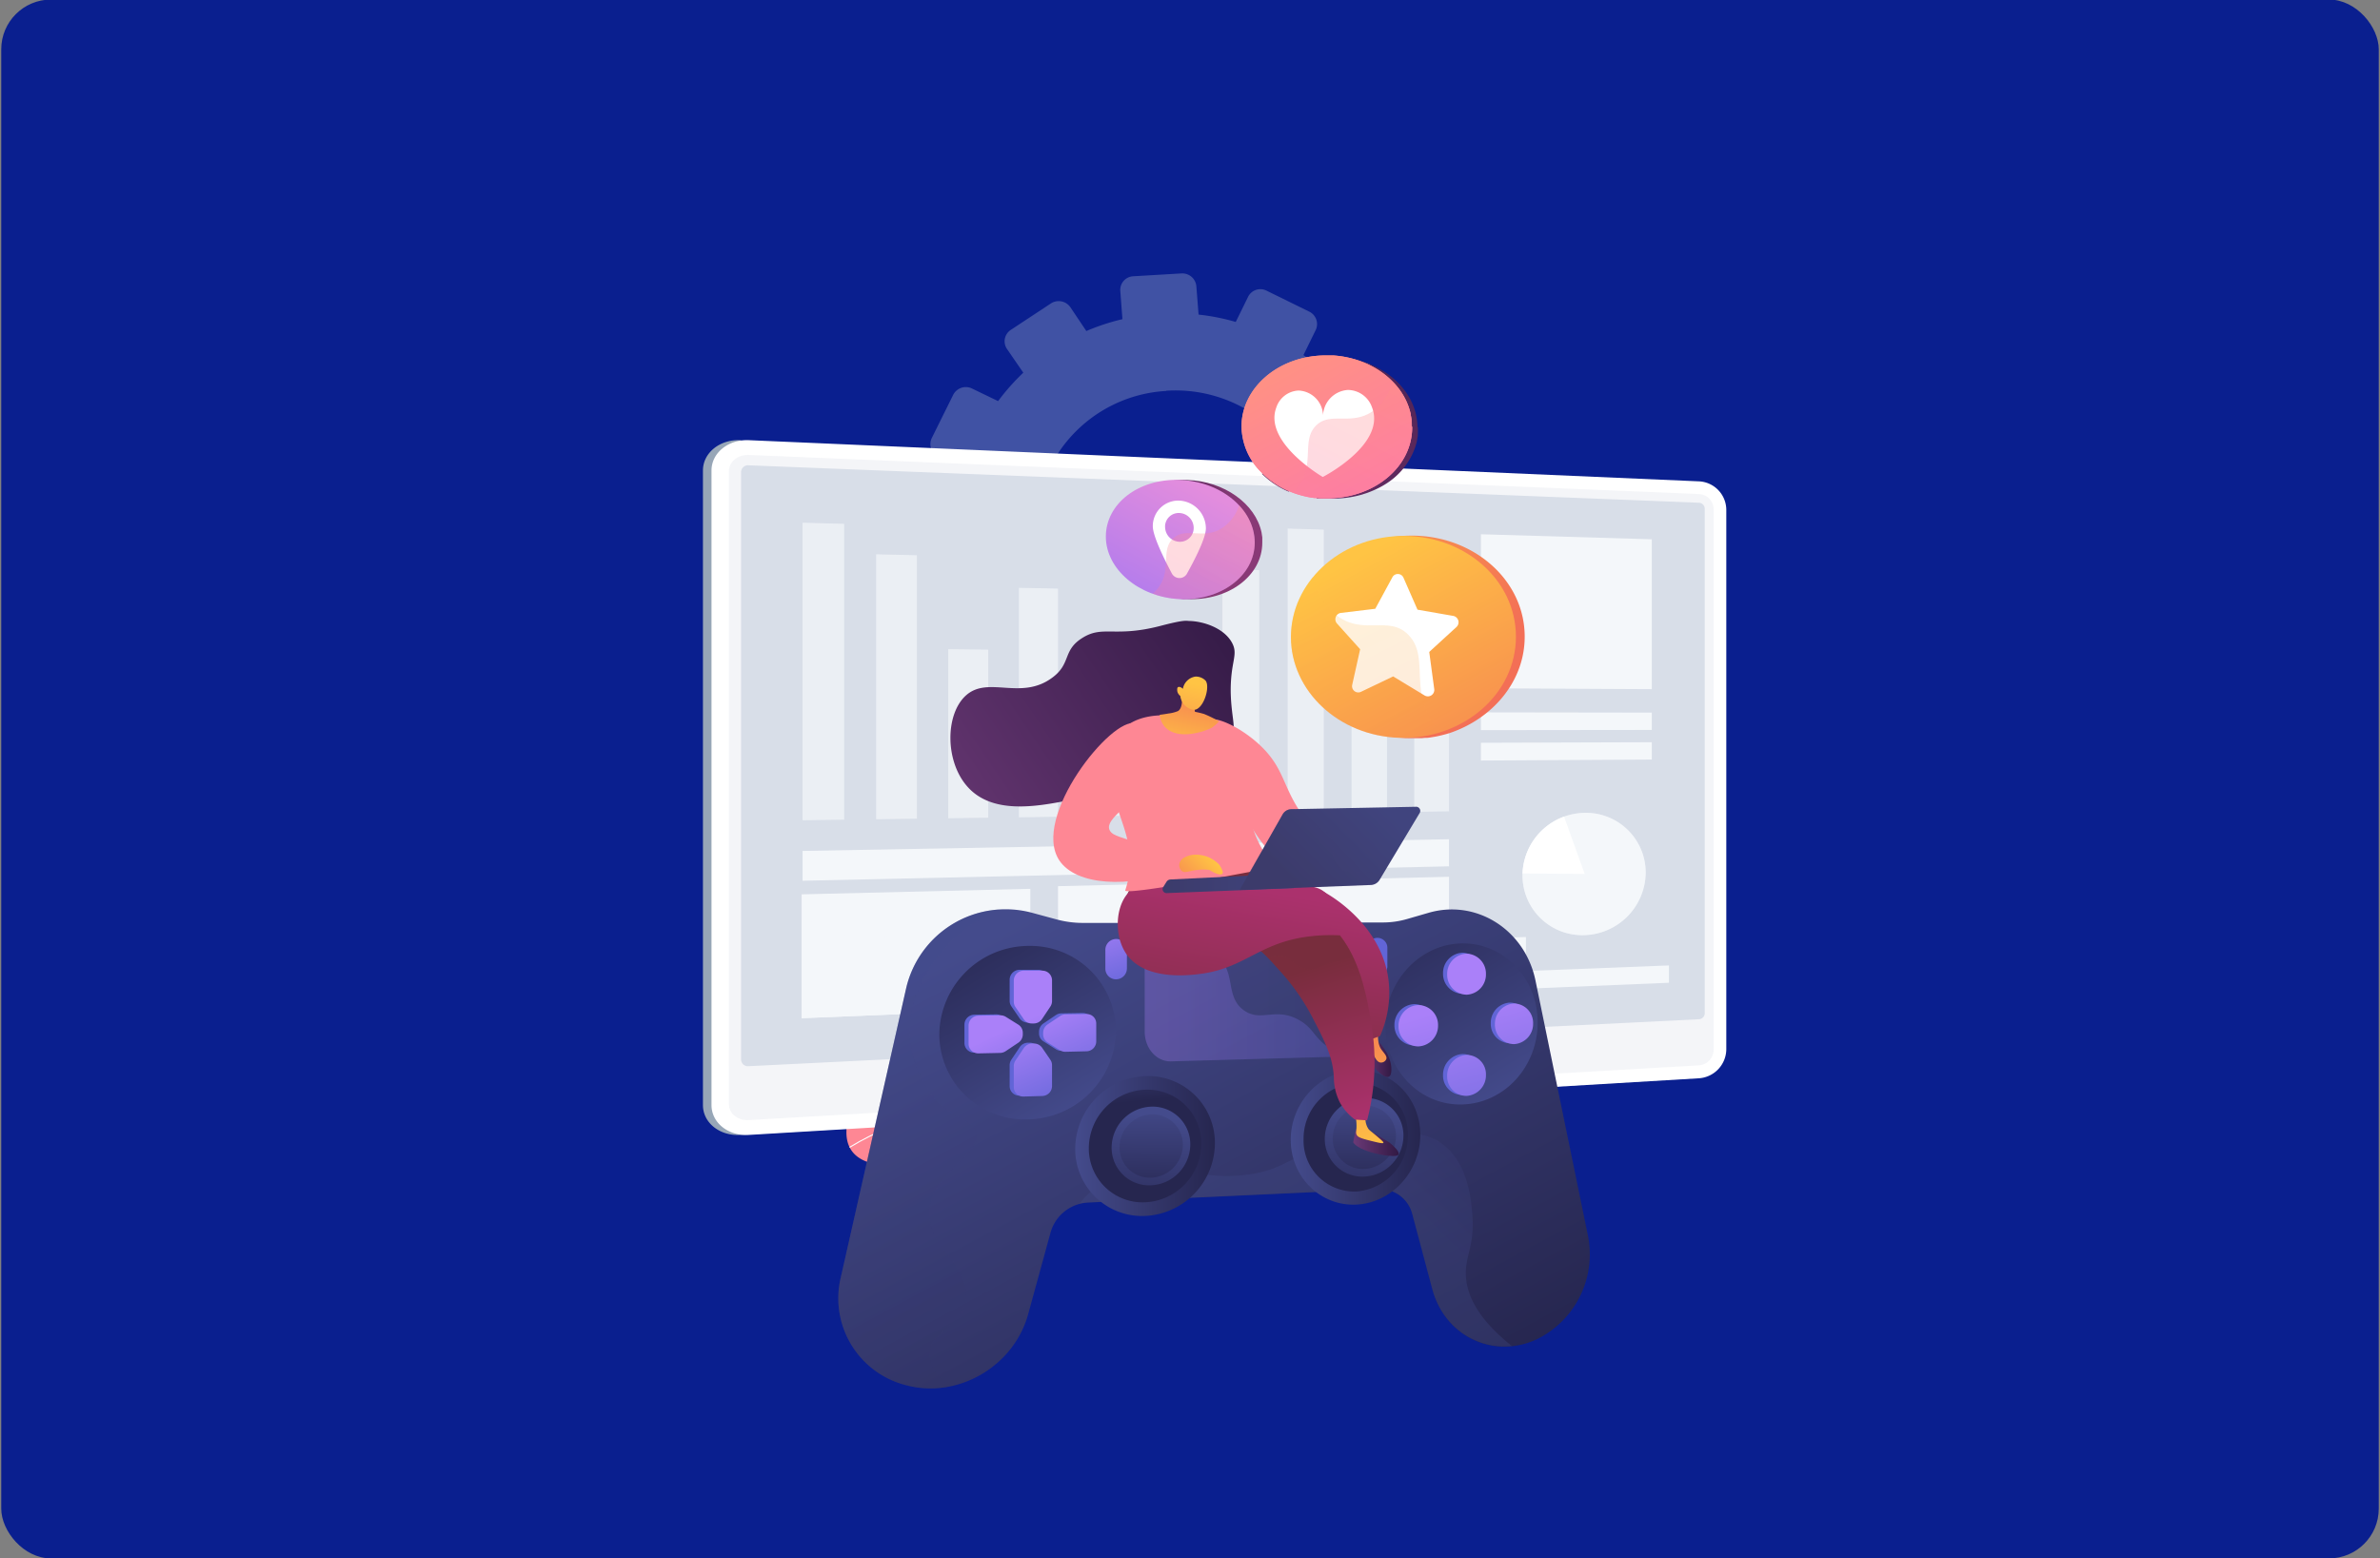 <?xml version="1.0" encoding="UTF-8"?>
<svg xmlns="http://www.w3.org/2000/svg" xmlns:xlink="http://www.w3.org/1999/xlink" viewBox="0 0 478 313">
  <rect x="0" y="0" width="478" height="313" fill="#808080" stroke="none"/>
  <defs>
    <style>.cls-1{fill:none;}.cls-2{fill:url(#linear-gradient);}.cls-3{fill:#fe8794;}.cls-4{isolation:isolate;}.cls-5{clip-path:url(#clip-path);}.cls-6{mix-blend-mode:overlay;}.cls-20,.cls-7{fill:#fff;}.cls-8{fill:#0a1f8f;}.cls-9{fill:#bfc8d6;}.cls-15,.cls-23,.cls-27,.cls-33,.cls-34,.cls-63,.cls-72,.cls-78,.cls-9{mix-blend-mode:multiply;}.cls-15,.cls-27,.cls-33,.cls-34,.cls-63,.cls-64,.cls-72,.cls-78,.cls-9{opacity:0.3;}.cls-10,.cls-17,.cls-20,.cls-64{mix-blend-mode:soft-light;}.cls-11{clip-path:url(#clip-path-2);}.cls-12{fill:#fcfdfe;}.cls-13{clip-path:url(#clip-path-3);}.cls-14{fill:#97a6b7;}.cls-15,.cls-16{fill:#d8dee8;}.cls-17,.cls-19{fill:#f4f7fa;}.cls-18{opacity:0.7;}.cls-20{opacity:0.35;}.cls-21{fill:url(#linear-gradient-3);}.cls-22{fill:url(#linear-gradient-4);}.cls-23{opacity:0.2;}.cls-24{fill:url(#linear-gradient-5);}.cls-25{fill:url(#linear-gradient-6);}.cls-26{fill:url(#linear-gradient-7);}.cls-28{fill:url(#linear-gradient-9);}.cls-29{fill:url(#linear-gradient-10);}.cls-30{fill:url(#linear-gradient-11);}.cls-31{fill:url(#linear-gradient-12);}.cls-32{fill:url(#linear-gradient-13);}.cls-33{fill:url(#linear-gradient-14);}.cls-34{fill:url(#linear-gradient-15);}.cls-35{fill:url(#linear-gradient-16);}.cls-36{fill:url(#linear-gradient-17);}.cls-37{fill:url(#linear-gradient-18);}.cls-38{fill:url(#linear-gradient-19);}.cls-39{fill:url(#linear-gradient-20);}.cls-40{fill:url(#linear-gradient-21);}.cls-41{fill:url(#linear-gradient-22);}.cls-42{fill:url(#linear-gradient-23);}.cls-43{fill:url(#linear-gradient-24);}.cls-44{fill:url(#linear-gradient-25);}.cls-45{fill:url(#linear-gradient-26);}.cls-46{fill:url(#linear-gradient-27);}.cls-47{fill:url(#linear-gradient-28);}.cls-48{fill:url(#linear-gradient-29);}.cls-49{fill:url(#linear-gradient-30);}.cls-50{fill:url(#linear-gradient-31);}.cls-51{fill:url(#linear-gradient-32);}.cls-52{fill:url(#linear-gradient-33);}.cls-53{fill:url(#linear-gradient-34);}.cls-54{fill:url(#linear-gradient-35);}.cls-55{fill:url(#linear-gradient-36);}.cls-56{fill:url(#linear-gradient-37);}.cls-57{fill:url(#linear-gradient-38);}.cls-58{fill:url(#linear-gradient-39);}.cls-59{fill:url(#linear-gradient-40);}.cls-60{fill:url(#linear-gradient-41);}.cls-61{fill:url(#linear-gradient-42);}.cls-62{fill:url(#linear-gradient-43);}.cls-63{fill:url(#linear-gradient-44);}.cls-64{fill:url(#linear-gradient-45);}.cls-65{fill:url(#linear-gradient-46);}.cls-66{fill:url(#linear-gradient-47);}.cls-67{fill:url(#linear-gradient-48);}.cls-68{fill:url(#linear-gradient-49);}.cls-69{fill:url(#linear-gradient-50);}.cls-70{fill:url(#linear-gradient-51);}.cls-71{fill:url(#linear-gradient-52);}.cls-72{fill:url(#linear-gradient-53);}.cls-73{fill:url(#linear-gradient-54);}.cls-74{fill:url(#linear-gradient-55);}.cls-75{fill:url(#linear-gradient-56);}.cls-76{fill:url(#linear-gradient-57);}.cls-77{fill:url(#linear-gradient-58);}.cls-78{fill:url(#linear-gradient-59);}.cls-79{fill:url(#linear-gradient-60);}</style>
    <linearGradient id="linear-gradient" x1="178.2" y1="101.62" x2="213.71" y2="328.65" gradientUnits="userSpaceOnUse">
      <stop offset="0" stop-color="#e38ddd"></stop>
      <stop offset="1" stop-color="#9571f6"></stop>
    </linearGradient>
    <clipPath id="clip-path">
      <rect class="cls-1" x="-1733.5" y="-17.59" width="1597" height="833"></rect>
    </clipPath>
    <clipPath id="clip-path-2">
      <path class="cls-2" d="M217.31,214a10.89,10.89,0,0,0,4.42-2.67c3.32-4.81,10.13-13.43,9.39-19.57-.13-1.05-4.9-1.73-5.62-2.66-2.93-1.17-4-1.4-6.26-3.88-6.61-7.34,6.47-22.7-10.11-26.79-12.15-3-22,1.74-21.83-16.83s-16.63-51.38-35.36-37.26c-10.76,8.1,1.6,23.12-3.44,35.09-4.8,11.36.44,20.15,12.57,26s6.18,11.36,3.43,22c-3.31,12.85,16.19,13.87,25.23,13.58C197,200.85,215.72,205.16,217.31,214Z"></path>
    </clipPath>
    <clipPath id="clip-path-3">
      <path class="cls-3" d="M217.14,235.81a9.39,9.39,0,0,0,3-2.87c1.76-4.21,5.61-11.92,3.88-16.27-.29-.75-4.23-.27-5-.8-2.56-.26-3.47-.2-5.72-1.56-6.64-4,1-18-13-17.56-10.27.3-17.23,5.78-20.56-7.87s-22.8-34.25-35.16-20.06c-7.09,8.15,5.56,16.63,3.74,26.43-1.73,9.32,4.08,14.69,14.86,16.52s7,7.06,6.82,15.46c-.27,10.09,15.51,6.84,22.68,4.77C198.49,230.33,214.24,229.66,217.14,235.81Z"></path>
    </clipPath>
    <linearGradient id="linear-gradient-3" x1="253.37" y1="67.43" x2="286.89" y2="134.7" gradientUnits="userSpaceOnUse">
      <stop offset="0" stop-color="#ffc444"></stop>
      <stop offset="1" stop-color="#f36f56"></stop>
    </linearGradient>
    <linearGradient id="linear-gradient-4" x1="273.08" y1="111.61" x2="305.64" y2="172" xlink:href="#linear-gradient-3"></linearGradient>
    <linearGradient id="linear-gradient-5" x1="264.14" y1="115.63" x2="295.77" y2="179.1" xlink:href="#linear-gradient-3"></linearGradient>
    <linearGradient id="linear-gradient-6" x1="292.35" y1="24.2" x2="241.02" y2="152.53" gradientUnits="userSpaceOnUse">
      <stop offset="0" stop-color="#311944"></stop>
      <stop offset="1" stop-color="#893976"></stop>
    </linearGradient>
    <linearGradient id="linear-gradient-7" x1="260.11" y1="73.88" x2="283.73" y2="117.69" gradientUnits="userSpaceOnUse">
      <stop offset="0" stop-color="#ff9085"></stop>
      <stop offset="1" stop-color="#fb6fbb"></stop>
    </linearGradient>
    <linearGradient id="linear-gradient-9" x1="-6105.5" y1="76.38" x2="-6082.35" y2="122.84" gradientTransform="matrix(-1, 0, 0, 1, -5826.32, 0)" xlink:href="#linear-gradient-7"></linearGradient>
    <linearGradient id="linear-gradient-10" x1="223.44" y1="104.81" x2="246.08" y2="110.16" xlink:href="#linear-gradient-6"></linearGradient>
    <linearGradient id="linear-gradient-11" x1="-6068.63" y1="98.67" x2="-6049.22" y2="134.66" gradientTransform="matrix(-1, 0, 0, 1, -5826.32, 0)" xlink:href="#linear-gradient"></linearGradient>
    <linearGradient id="linear-gradient-12" x1="-6074.32" y1="101.04" x2="-6055.3" y2="139.21" gradientTransform="matrix(-1, 0, 0, 1, -5826.32, 0)" xlink:href="#linear-gradient-7"></linearGradient>
    <linearGradient id="linear-gradient-13" x1="211.86" y1="181.09" x2="271.18" y2="291.26" gradientUnits="userSpaceOnUse">
      <stop offset="0" stop-color="#444b8c"></stop>
      <stop offset="1" stop-color="#26264f"></stop>
    </linearGradient>
    <linearGradient id="linear-gradient-14" x1="229.92" y1="199.27" x2="272.62" y2="199.27" gradientUnits="userSpaceOnUse">
      <stop offset="0" stop-color="#40447e"></stop>
      <stop offset="1" stop-color="#3c3b6b"></stop>
    </linearGradient>
    <linearGradient id="linear-gradient-15" x1="278.72" y1="237.04" x2="307.96" y2="206.96" xlink:href="#linear-gradient-13"></linearGradient>
    <linearGradient id="linear-gradient-16" x1="216.37" y1="223.67" x2="191.99" y2="184.01" xlink:href="#linear-gradient-13"></linearGradient>
    <linearGradient id="linear-gradient-17" x1="215.9" y1="230.23" x2="243.95" y2="230.23" xlink:href="#linear-gradient-13"></linearGradient>
    <linearGradient id="linear-gradient-18" x1="227.46" y1="206.8" x2="229.01" y2="221.2" xlink:href="#linear-gradient-13"></linearGradient>
    <linearGradient id="linear-gradient-19" x1="231.83" y1="224.19" x2="229.2" y2="248.47" xlink:href="#linear-gradient-13"></linearGradient>
    <linearGradient id="linear-gradient-20" x1="231.31" y1="221.26" x2="231.07" y2="242.06" xlink:href="#linear-gradient-13"></linearGradient>
    <linearGradient id="linear-gradient-21" x1="259.23" y1="228.48" x2="285.25" y2="228.48" xlink:href="#linear-gradient-13"></linearGradient>
    <linearGradient id="linear-gradient-22" x1="269.47" y1="202.27" x2="271.02" y2="216.67" xlink:href="#linear-gradient-13"></linearGradient>
    <linearGradient id="linear-gradient-23" x1="274.64" y1="222.45" x2="272.01" y2="246.72" xlink:href="#linear-gradient-13"></linearGradient>
    <linearGradient id="linear-gradient-24" x1="274.12" y1="219.51" x2="273.88" y2="240.32" xlink:href="#linear-gradient-13"></linearGradient>
    <linearGradient id="linear-gradient-25" x1="221.13" y1="183.97" x2="226.44" y2="199.43" gradientUnits="userSpaceOnUse">
      <stop offset="0" stop-color="#aa80f9"></stop>
      <stop offset="1" stop-color="#6165d7"></stop>
    </linearGradient>
    <linearGradient id="linear-gradient-26" x1="268.21" y1="167.77" x2="273.53" y2="183.22" xlink:href="#linear-gradient-25"></linearGradient>
    <linearGradient id="linear-gradient-27" x1="224.43" y1="216.44" x2="220.17" y2="212.34" xlink:href="#linear-gradient-25"></linearGradient>
    <linearGradient id="linear-gradient-28" x1="216.32" y1="224.89" x2="212.05" y2="220.79" xlink:href="#linear-gradient-25"></linearGradient>
    <linearGradient id="linear-gradient-29" x1="216.3" y1="224.9" x2="212.03" y2="220.81" xlink:href="#linear-gradient-25"></linearGradient>
    <linearGradient id="linear-gradient-30" x1="224.4" y1="216.48" x2="220.13" y2="212.38" xlink:href="#linear-gradient-25"></linearGradient>
    <linearGradient id="linear-gradient-31" x1="209.45" y1="203.3" x2="218.42" y2="222.35" xlink:href="#linear-gradient-25"></linearGradient>
    <linearGradient id="linear-gradient-32" x1="202.86" y1="206.4" x2="211.83" y2="225.46" xlink:href="#linear-gradient-25"></linearGradient>
    <linearGradient id="linear-gradient-33" x1="199.65" y1="207.91" x2="208.63" y2="226.96" xlink:href="#linear-gradient-25"></linearGradient>
    <linearGradient id="linear-gradient-34" x1="212.56" y1="201.83" x2="221.53" y2="220.89" xlink:href="#linear-gradient-25"></linearGradient>
    <linearGradient id="linear-gradient-35" x1="302.87" y1="220.94" x2="276.94" y2="178.62" xlink:href="#linear-gradient-13"></linearGradient>
    <linearGradient id="linear-gradient-36" x1="314.77" y1="216.58" x2="308.95" y2="210.77" xlink:href="#linear-gradient-25"></linearGradient>
    <linearGradient id="linear-gradient-37" x1="304.6" y1="226.75" x2="298.79" y2="220.93" xlink:href="#linear-gradient-25"></linearGradient>
    <linearGradient id="linear-gradient-38" x1="304.75" y1="226.6" x2="298.94" y2="220.78" xlink:href="#linear-gradient-25"></linearGradient>
    <linearGradient id="linear-gradient-39" x1="314.54" y1="216.81" x2="308.73" y2="210.99" xlink:href="#linear-gradient-25"></linearGradient>
    <linearGradient id="linear-gradient-40" x1="296.04" y1="200.85" x2="306.51" y2="236.74" xlink:href="#linear-gradient-25"></linearGradient>
    <linearGradient id="linear-gradient-41" x1="290.58" y1="202.44" x2="301.05" y2="238.34" xlink:href="#linear-gradient-25"></linearGradient>
    <linearGradient id="linear-gradient-42" x1="284.34" y1="204.26" x2="294.81" y2="240.16" xlink:href="#linear-gradient-25"></linearGradient>
    <linearGradient id="linear-gradient-43" x1="302.14" y1="199.07" x2="312.61" y2="234.96" xlink:href="#linear-gradient-25"></linearGradient>
    <linearGradient id="linear-gradient-44" x1="172.67" y1="202.19" x2="231.99" y2="312.36" xlink:href="#linear-gradient-13"></linearGradient>
    <linearGradient id="linear-gradient-45" x1="229.92" y1="200.83" x2="272.62" y2="200.83" xlink:href="#linear-gradient-25"></linearGradient>
    <linearGradient id="linear-gradient-46" x1="-8620.36" y1="123.01" x2="-8552.53" y2="169.08" gradientTransform="matrix(-1, 0, 0, 1, -8369.46, 0)" gradientUnits="userSpaceOnUse">
      <stop offset="0" stop-color="#311944"></stop>
      <stop offset="1" stop-color="#6b3976"></stop>
    </linearGradient>
    <linearGradient id="linear-gradient-47" x1="-8650.36" y1="229.49" x2="-8641.23" y2="229.49" xlink:href="#linear-gradient-46"></linearGradient>
    <linearGradient id="linear-gradient-48" x1="-8646.06" y1="233.09" x2="-8632.43" y2="192.2" gradientTransform="matrix(-1, 0, 0, 1, -8369.46, 0)" xlink:href="#linear-gradient-3"></linearGradient>
    <linearGradient id="linear-gradient-49" x1="-8648.91" y1="212.71" x2="-8643.32" y2="212.71" xlink:href="#linear-gradient-46"></linearGradient>
    <linearGradient id="linear-gradient-50" x1="-8652.15" y1="228.05" x2="-8643.03" y2="200.69" gradientTransform="matrix(-1, 0, 0, 1, -8369.46, 0)" xlink:href="#linear-gradient-3"></linearGradient>
    <linearGradient id="linear-gradient-51" x1="-8640.91" y1="181.95" x2="-8634.1" y2="221.28" gradientTransform="matrix(-1, 0, 0, 1, -8369.46, 0)" gradientUnits="userSpaceOnUse">
      <stop offset="0" stop-color="#ab316d"></stop>
      <stop offset="1" stop-color="#792d3d"></stop>
    </linearGradient>
    <linearGradient id="linear-gradient-52" x1="-8631.3" y1="228.57" x2="-8621.62" y2="197.95" xlink:href="#linear-gradient-51"></linearGradient>
    <linearGradient id="linear-gradient-53" x1="-8631.3" y1="228.57" x2="-8621.62" y2="197.95" xlink:href="#linear-gradient-51"></linearGradient>
    <linearGradient id="linear-gradient-54" x1="-8617.68" y1="177.97" x2="-8610.89" y2="217.22" xlink:href="#linear-gradient-51"></linearGradient>
    <linearGradient id="linear-gradient-55" x1="4994.17" y1="-984.77" x2="4994.78" y2="-1001.14" gradientTransform="translate(-4852.6 229.27) rotate(10.28)" xlink:href="#linear-gradient-3"></linearGradient>
    <linearGradient id="linear-gradient-56" x1="4993.98" y1="-999.22" x2="4993.71" y2="-978.03" gradientTransform="translate(-4852.6 229.27) rotate(10.28)" xlink:href="#linear-gradient-3"></linearGradient>
    <linearGradient id="linear-gradient-57" x1="-7119.31" y1="177.46" x2="-7092.96" y2="177.46" gradientTransform="matrix(-1, 0, 0, 1, -6859.47, 0)" xlink:href="#linear-gradient-14"></linearGradient>
    <linearGradient id="linear-gradient-58" x1="-7136.17" y1="160.84" x2="-7118.89" y2="177.98" gradientTransform="matrix(-1, 0, 0, 1, -6859.47, 0)" xlink:href="#linear-gradient-14"></linearGradient>
    <linearGradient id="linear-gradient-59" x1="-7136.17" y1="160.84" x2="-7118.89" y2="177.98" gradientTransform="matrix(-1, 0, 0, 1, -6859.47, 0)" xlink:href="#linear-gradient-14"></linearGradient>
    <linearGradient id="linear-gradient-60" x1="3275.09" y1="172.26" x2="3266.33" y2="180.52" gradientTransform="translate(-3031.74)" xlink:href="#linear-gradient-3"></linearGradient>
  </defs>
  <g class="cls-4">
    <g id="Layer_1" data-name="Layer 1">
      <g class="cls-5">
        <g class="cls-6">
          <path class="cls-7" d="M3.41,226.89a.27.27,0,0,1-.23.08l-8-.88a.29.29,0,0,1-.26-.31.29.29,0,0,1,.32-.26l8,.87a.29.29,0,0,1,.26.32A.31.31,0,0,1,3.41,226.89Z"></path>
        </g>
        <g class="cls-6">
          <path class="cls-7" d="M13.19,222.74a.3.3,0,0,1-.24.08l-8-.94a.28.28,0,0,1-.25-.32.3.3,0,0,1,.32-.26l8,.94a.28.28,0,0,1,.25.32A.37.37,0,0,1,13.19,222.74Z"></path>
        </g>
        <g class="cls-6">
          <path class="cls-7" d="M23.07,218.56a.29.29,0,0,1-.25.08l-7.84-1a.3.3,0,0,1-.26-.33.31.31,0,0,1,.34-.26l7.84,1a.3.3,0,0,1,.25.34A.25.25,0,0,1,23.07,218.56Z"></path>
        </g>
        <g class="cls-6">
          <path class="cls-7" d="M33.14,214.32a.33.33,0,0,1-.25.08l-7.77-1.06a.31.31,0,0,1-.26-.34.3.3,0,0,1,.34-.26L33,213.81a.3.3,0,0,1,.25.34A.34.34,0,0,1,33.14,214.32Z"></path>
        </g>
        <g class="cls-6">
          <path class="cls-7" d="M5.22,221.81a.28.28,0,0,1-.27.07l-8.41-1.79a.3.3,0,0,1-.23-.35.3.3,0,0,1,.35-.23l8.42,1.79a.3.3,0,0,1,.23.35A.24.24,0,0,1,5.22,221.81Z"></path>
        </g>
        <g class="cls-6">
          <path class="cls-7" d="M15.23,217.57a.31.31,0,0,1-.28.08l-8.34-1.86a.32.32,0,0,1-.24-.37.32.32,0,0,1,.37-.23l8.35,1.86a.3.3,0,0,1,.23.36A.24.24,0,0,1,15.23,217.57Z"></path>
        </g>
        <g class="cls-6">
          <path class="cls-7" d="M25.37,213.26a.32.32,0,0,1-.28.08l-8.31-1.89a.32.32,0,0,1-.24-.37.31.31,0,0,1,.37-.23l8.31,1.89a.32.32,0,0,1,.24.37A.38.38,0,0,1,25.37,213.26Z"></path>
        </g>
        <g class="cls-6">
          <path class="cls-7" d="M6.89,215.72a.29.29,0,0,1-.3.07l-8.86-2.57a.33.33,0,0,1-.22-.4.32.32,0,0,1,.4-.21l8.85,2.58a.31.31,0,0,1,.22.39A.42.42,0,0,1,6.89,215.72Z"></path>
        </g>
        <g class="cls-6">
          <path class="cls-7" d="M17.07,211.39a.31.31,0,0,1-.32.07L8,208.75a.32.32,0,0,1-.22-.4.34.34,0,0,1,.41-.22l8.79,2.71a.32.32,0,0,1,.21.41A.29.29,0,0,1,17.07,211.39Z"></path>
        </g>
        <g class="cls-6">
          <path class="cls-7" d="M8.29,208.68a.34.34,0,0,1-.35.08l-9.27-3.27a.35.35,0,0,1-.2-.43.34.34,0,0,1,.43-.21l9.26,3.28a.33.33,0,0,1,.21.42A.41.41,0,0,1,8.29,208.68Z"></path>
        </g>
      </g>
      <g id="Layer_1-2" data-name="Layer 1">
        <rect class="cls-8" x="0.25" y="-0.09" width="477.5" height="313.17" rx="10"></rect>
      </g>
      <path class="cls-9" d="M284.12,95.5l-5.54.38a43.08,43.08,0,0,0-2.5-7.14l4.59-3.08a2.72,2.72,0,0,0,.72-3.8L276,74a2.78,2.78,0,0,0-3.83-.77l-4.65,3.11a45.2,45.2,0,0,0-5.74-5l2.45-5A2.78,2.78,0,0,0,263,62.63l-8.63-4.24a2.75,2.75,0,0,0-3.7,1.23l-2.48,5.06a43.13,43.13,0,0,0-7.47-1.48l-.44-5.67a2.83,2.83,0,0,0-3-2.6l-9.64.57A2.74,2.74,0,0,0,225,58.43l.43,5.69a44.26,44.26,0,0,0-7.25,2.38L215,61.76A2.86,2.86,0,0,0,211,61L203,66.28a2.73,2.73,0,0,0-.74,3.85l3.26,4.74a44.16,44.16,0,0,0-5.06,5.71l-5.22-2.52a2.84,2.84,0,0,0-3.8,1.26L187.14,88a2.79,2.79,0,0,0,1.33,3.74l5.18,2.49a42.45,42.45,0,0,0-1.46,7.51l-5.74.39a2.79,2.79,0,0,0-2.63,3l.73,9.63a2.85,2.85,0,0,0,3.06,2.59l5.69-.4a43,43,0,0,0,2.55,7.28l-4.68,3.12a2.76,2.76,0,0,0-.75,3.88l5.53,8a2.88,2.88,0,0,0,4,.73l4.64-3.12a44.43,44.43,0,0,0,5.93,5l-2.43,5a2.75,2.75,0,0,0,1.32,3.71l8.79,4.14a2.85,2.85,0,0,0,3.76-1.31l2.39-4.92a44.2,44.2,0,0,0,7.66,1.39l.42,5.44a2.76,2.76,0,0,0,3,2.54L245,157a2.8,2.8,0,0,0,2.57-3l-.41-5.42a44.54,44.54,0,0,0,7.29-2.54l3.07,4.46a2.79,2.79,0,0,0,3.86.72l7.89-5.39A2.74,2.74,0,0,0,270,142l-3.09-4.5a42.78,42.78,0,0,0,5-5.78l4.93,2.37a2.76,2.76,0,0,0,3.67-1.29l4.11-8.53a2.74,2.74,0,0,0-1.29-3.66l-4.93-2.39a42.64,42.64,0,0,0,1.37-7.44l5.49-.39a2.72,2.72,0,0,0,2.53-2.92l-.72-9.44A2.77,2.77,0,0,0,284.12,95.5Zm-49.9-17a28.33,28.33,0,0,1,30.12,25.94,27.86,27.86,0,0,1-25.89,29.81A28.32,28.32,0,0,1,208,108.37,27.86,27.86,0,0,1,234.22,78.54Z"></path>
      <g class="cls-10">
        <path class="cls-2" d="M217.31,214a10.89,10.89,0,0,0,4.42-2.67c3.32-4.81,10.13-13.43,9.39-19.57-.13-1.05-4.9-1.73-5.62-2.66-2.93-1.17-4-1.4-6.26-3.88-6.61-7.34,6.47-22.7-10.11-26.79-12.15-3-22,1.74-21.83-16.83s-16.63-51.38-35.36-37.26c-10.76,8.1,1.6,23.12-3.44,35.09-4.8,11.36.44,20.15,12.57,26s6.18,11.36,3.43,22c-3.31,12.85,16.19,13.87,25.23,13.58C197,200.85,215.72,205.16,217.31,214Z"></path>
        <g class="cls-11">
          <path class="cls-12" d="M226.29,202.08l.11-.26c-40.23-16.6-66.24-55.27-69.6-103.44l-.28,0c1.59,22.83,8.56,44.34,20.16,62.2A108.36,108.36,0,0,0,226.29,202.08Z"></path>
          <path class="cls-12" d="M162.51,192.69c11.06-4.4,29.93-5.68,42.07-2.84l.07-.27c-12.19-2.85-31.14-1.57-42.24,2.85Z"></path>
          <path class="cls-12" d="M218.43,198.73l.18-.22c-5.07-4-7.91-10.48-8.43-19.16a73.66,73.66,0,0,1,2.52-22l-.28-.06a73.77,73.77,0,0,0-2.52,22C210.42,188.13,213.3,194.64,218.43,198.73Z"></path>
          <path class="cls-12" d="M175.13,158l.19-.21c-9.17-8.1-21.94-9.63-31-9.48v.28C153.33,148.45,166,150,175.13,158Z"></path>
          <path class="cls-12" d="M163.22,132.65l.28,0c-1.85-13.66,5.29-26.24,9.72-32.52l-.24-.16C168.54,106.25,161.36,118.9,163.22,132.65Z"></path>
        </g>
      </g>
      <g class="cls-10">
        <path class="cls-3" d="M217.14,235.81a9.39,9.39,0,0,0,3-2.87c1.76-4.21,5.61-11.92,3.88-16.27-.29-.75-4.23-.27-5-.8-2.56-.26-3.47-.2-5.72-1.56-6.64-4,1-18-13-17.56-10.27.3-17.23,5.78-20.56-7.87s-22.8-34.25-35.16-20.06c-7.09,8.15,5.56,16.63,3.74,26.43-1.73,9.32,4.08,14.69,14.86,16.52s7,7.06,6.82,15.46c-.27,10.09,15.51,6.84,22.68,4.77C198.49,230.33,214.24,229.66,217.14,235.81Z"></path>
        <g class="cls-13">
          <path class="cls-12" d="M222.11,225.23l0-.22c-35.22-3.91-63.16-26.92-74.75-61.54l-.22.07A93.05,93.05,0,0,0,174.79,205,87.56,87.56,0,0,0,222.11,225.23Z"></path>
          <path class="cls-12" d="M169.4,231.43c8-5.49,22.87-10.3,33.1-10.71v-.22c-10.27.42-25.17,5.24-33.23,10.76Z"></path>
          <path class="cls-12" d="M215.21,224.38l.1-.19c-4.8-1.92-8.25-6.06-10.27-12.32a50.93,50.93,0,0,1-2-16.61h-.23a51.32,51.32,0,0,0,2.05,16.67C206.85,218.26,210.35,222.44,215.21,224.38Z"></path>
          <path class="cls-12" d="M173.07,203.41l.11-.19c-8.82-4.06-19.31-2.56-26.56-.58l.06.2C153.89,200.88,164.31,199.38,173.07,203.41Z"></path>
          <path class="cls-12" d="M158.87,187.27l.22-.08c-4-9.63-.62-20.32,1.75-25.83l-.22-.07C158.24,166.83,154.84,177.58,158.87,187.27Z"></path>
        </g>
      </g>
      <path class="cls-14" d="M148.68,228c-4.12.25-7.5-2.43-7.5-6V94.52c0-3.54,3.38-6.27,7.5-6.09l9.11,3.21,181.72,8.5c3,.14,5.49-.76,5.49,2.25V210.83a5.9,5.9,0,0,1-5.49,5.79Z"></path>
      <path class="cls-7" d="M150.4,228c-4.13.25-7.5-2.43-7.5-6V94.52c0-3.54,3.37-6.27,7.5-6.09L341.23,96.7a5.76,5.76,0,0,1,5.48,5.69V210.83a5.89,5.89,0,0,1-5.48,5.79Z"></path>
      <path class="cls-15" d="M341.23,99.25,150.4,91.4c-2.21-.09-4,1.37-4,3.26V221.83c0,1.89,1.79,3.32,4,3.19l190.83-11a3.16,3.16,0,0,0,2.94-3.1V102.29A3.09,3.09,0,0,0,341.23,99.25Z"></path>
      <path class="cls-16" d="M150.4,214.19a1.38,1.38,0,0,1-1.56-1.25V94.75a1.39,1.39,0,0,1,1.56-1.27L341.23,101a1.2,1.2,0,0,1,1.15,1.18V203.56a1.22,1.22,0,0,1-1.15,1.2Z"></path>
      <polygon class="cls-17" points="161 204.55 206.93 202.64 206.93 178.56 161 179.67 161 204.55"></polygon>
      <g class="cls-10">
        <g class="cls-18">
          <polygon class="cls-19" points="284.04 163.09 291.02 162.99 291.02 111.97 284.04 111.8 284.04 163.09"></polygon>
          <polygon class="cls-19" points="271.45 163.26 278.56 163.16 278.56 137.41 271.45 137.37 271.45 163.26"></polygon>
          <polygon class="cls-19" points="258.61 163.44 265.86 163.34 265.86 106.4 258.61 106.19 258.61 163.44"></polygon>
          <polygon class="cls-19" points="245.51 163.62 252.91 163.52 252.91 114.55 245.51 114.38 245.51 163.62"></polygon>
          <polygon class="cls-19" points="232.16 163.81 239.71 163.7 239.71 150.44 232.16 150.47 232.16 163.81"></polygon>
          <polygon class="cls-19" points="218.54 163.99 226.24 163.89 226.24 132.41 218.54 132.33 218.54 163.99"></polygon>
          <polygon class="cls-19" points="204.64 164.19 212.49 164.08 212.49 118.25 204.64 118.09 204.64 164.19"></polygon>
          <polygon class="cls-19" points="190.45 164.38 198.47 164.27 198.47 130.51 190.45 130.42 190.45 164.38"></polygon>
          <polygon class="cls-19" points="175.97 164.58 184.15 164.47 184.15 111.55 175.97 111.36 175.97 164.58"></polygon>
          <polygon class="cls-19" points="161.19 164.78 169.54 164.67 169.54 105.24 161.19 105.01 161.19 164.78"></polygon>
        </g>
      </g>
      <polygon class="cls-17" points="300.87 198.86 335.2 197.43 335.2 193.95 300.87 195.29 300.87 198.86"></polygon>
      <polygon class="cls-17" points="297.43 152.79 331.75 152.59 331.75 149.11 297.43 149.22 297.43 152.79"></polygon>
      <polygon class="cls-17" points="297.43 146.68 331.75 146.64 331.75 143.16 297.43 143.11 297.43 146.68"></polygon>
      <polygon class="cls-17" points="300.87 193.93 306.47 193.72 306.47 188.24 300.87 188.43 300.87 193.93"></polygon>
      <path class="cls-16" d="M305,175.89a12.68,12.68,0,0,0,13.25,12.69,13.45,13.45,0,0,0,13-13.32,12.71,12.71,0,0,0-13-12.7A13.44,13.44,0,0,0,305,175.89Z"></path>
      <path class="cls-20" d="M305.79,175.48a12.68,12.68,0,0,1,12.48-12.18,12,12,0,0,1,12.25,12,12.69,12.69,0,0,1-12.25,12.56,12,12,0,0,1-12.49-12C305.78,175.74,305.78,175.61,305.79,175.48Z"></path>
      <path class="cls-17" d="M305.79,175.48a12.68,12.68,0,0,1,12.48-12.18,12,12,0,0,1,12.25,12,12.69,12.69,0,0,1-12.25,12.56,12,12,0,0,1-12.49-12C305.78,175.74,305.78,175.61,305.79,175.48Z"></path>
      <path class="cls-7" d="M305.79,175.48a12.66,12.66,0,0,1,8.34-11.42l4.14,11.51Z"></path>
      <g class="cls-10">
        <path class="cls-19" d="M173.61,189.4c2.92.11,3.35-1.58,6.22-1.75,4.88-.28,6.07,4.47,10.76,4.39,3.84,0,4.8-3.26,8.59-2.9,2.83.26,3.38,2.14,6.13,2.41a7.29,7.29,0,0,0,1.62,0v11.13L161,204.55V184.86a16.49,16.49,0,0,1,5.55,1.3C169.64,187.51,170.67,189.28,173.61,189.4Z"></path>
      </g>
      <polygon class="cls-17" points="297.43 138.27 331.75 138.45 331.75 108.34 297.43 107.33 297.43 138.27"></polygon>
      <polygon class="cls-17" points="161.19 176.94 291.02 174.04 291.02 168.6 161.19 170.95 161.19 176.94"></polygon>
      <polygon class="cls-17" points="212.49 202.4 291.02 199.13 291.02 176.14 212.49 178.03 212.49 202.4"></polygon>
      <path class="cls-21" d="M306.22,127.9c0-11.62-10.72-20.69-23.49-20.28A23.59,23.59,0,0,0,265.18,116h0l-.08.09c-.06.09-.13.17-.2.26l-.36.47-.2.29-.33.48c-.06.09-.13.18-.19.28s-.23.37-.35.56l-.12.21c-.15.26-.29.52-.43.78,0,.07-.07.15-.11.22s-.2.39-.29.6-.09.2-.13.3-.16.35-.23.53-.09.22-.13.32-.14.37-.2.56-.07.2-.1.3-.15.47-.22.71c0,0,0,.1-.05.15-.08.29-.15.59-.21.88l-.06.26-.12.64c0,.11,0,.22-.05.33s-.06.39-.08.59,0,.22,0,.34,0,.42,0,.63,0,.2,0,.3c0,.3,0,.62,0,.93,0,7.46,4.52,14,11.29,17.56.62.32,1.27.62,1.93.89.33.14.66.27,1,.39a24.82,24.82,0,0,0,7.71,1.44h0c.37,0,.75,0,1.12,0h.38l.73,0,.45,0,.65-.06.48,0,.61-.08.48-.08.59-.1.49-.1.57-.13.48-.12.56-.15.48-.14.17-.05h0C299.8,144.37,306.22,136.87,306.22,127.9Z"></path>
      <path class="cls-22" d="M304.46,127.91c0,11.59-10.66,20.68-23.37,20.31-12.23-.36-21.82-9.42-21.82-20.24s9.59-19.91,21.82-20.3C293.8,107.26,304.46,116.31,304.46,127.91Z"></path>
      <path class="cls-7" d="M279.63,116l-3.42,6.3-6.91.83a1.29,1.29,0,0,0-.8,2.11l4.67,5.19-1.59,7.14A1.25,1.25,0,0,0,273.3,139l6.5-3.11,6.31,3.82a1.29,1.29,0,0,0,1.94-1.3l-1-7.44,5.46-5a1.3,1.3,0,0,0-.65-2.24l-7.17-1.25L281.85,116A1.24,1.24,0,0,0,279.63,116Z"></path>
      <g class="cls-23">
        <path class="cls-24" d="M286.62,143.17c-2.76-6.07,0-11.68-3.7-15.57s-8.53-.26-13.61-3.39c-1.95-1.19-4.1-3.48-5.68-8.21a18.91,18.91,0,0,0-4.36,12c0,10.82,9.59,19.88,21.82,20.24a24.88,24.88,0,0,0,8.2-1.13A14,14,0,0,1,286.62,143.17Z"></path>
      </g>
      <path class="cls-25" d="M284.76,85.9a11.94,11.94,0,0,1,0,1.34c0,.19,0,.38-.05.56-.06.38-.12.75-.21,1.11-.05.18-.09.36-.15.54s-.07.24-.11.36a14.15,14.15,0,0,1-5.3,7,.91.91,0,0,0-.16.11A18.1,18.1,0,0,1,276,98.45l-.19.08c-.43.19-.88.37-1.34.53l-.6.19-.4.13-.61.16-.41.1a20,20,0,0,1-5.46.49l-.41,0h-.16l-.26,0H266l-.29,0-.12,0-.3,0h-.1l-.32,0h-.08l-.34,0s0-.17-.05-.17-.25-.23-.38-.23h0a9.09,9.09,0,0,1-3.1-.7v.07c-.3-.11-.61-.19-.91-.32l-.78-.34c-.12.1-.27.21-.43.32a17,17,0,0,1-5.34-3.56,7.74,7.74,0,0,0,.49-.73,12.92,12.92,0,0,1-3.36-8.55c0-7.59,7.15-14,16.37-14.24.31,0,.52,0,.82,0,9,.11,16.62,6.11,16.9,13.84h0v.34C284.67,85.7,284.76,85.8,284.76,85.9Z"></path>
      <path class="cls-26" d="M283.62,85.85c0,8.11-7.84,14.37-17.24,14.25l-.65,0-.6,0-.6-.05h-.12l-.39,0-.38-.05-.54-.08-.32-.06a19.7,19.7,0,0,1-3.1-.87c-.3-.11-.59-.23-.89-.36A17.21,17.21,0,0,1,253.45,95a13.14,13.14,0,0,1-4.1-9.34c0-7.59,7.16-14,16.38-14.25.71,0,1.42,0,2.12,0,7.5.54,13.75,5.14,15.36,11.29h0l.12.47,0,.15c0,.13.05.25.07.38s.06.37.09.56h0a1.64,1.64,0,0,1,0,.22,2.3,2.3,0,0,1,0,.26c0,.1,0,.2,0,.3v.09c0,.11,0,.22,0,.34S283.62,85.72,283.62,85.85Z"></path>
      <path class="cls-26" d="M283.62,85.85c0,8.11-7.84,14.37-17.24,14.25l-.65,0-.6,0-.6-.05h-.12l-.39,0-.38-.05-.54-.08-.32-.06a19.7,19.7,0,0,1-3.1-.87c-.3-.11-.59-.23-.89-.36A17.21,17.21,0,0,1,253.45,95a13.14,13.14,0,0,1-4.1-9.34c0-7.59,7.16-14,16.38-14.25.71,0,1.42,0,2.12,0,7.5.54,13.75,5.14,15.36,11.29h0l.12.47,0,.15c0,.13.05.25.07.38s.06.37.09.56h0a1.64,1.64,0,0,1,0,.22,2.3,2.3,0,0,1,0,.26c0,.1,0,.2,0,.3v.09c0,.11,0,.22,0,.34S283.62,85.72,283.62,85.85Z"></path>
      <path class="cls-7" d="M256.33,81.88h0a4.92,4.92,0,0,1,4.47-3.42,5.13,5.13,0,0,1,4.92,5.38,5.33,5.33,0,0,1,5-5.5,5.17,5.17,0,0,1,4.83,3.48h0c2.92,7.46-9.88,14-9.88,14S253.72,88.89,256.33,81.88Z"></path>
      <g class="cls-27">
        <path class="cls-28" d="M261.62,96.28c2-4.15,0-8.12,2.72-10.81s6.59-.16,10.7-2.45c1.61-.91,3.42-2.64,4.78-6.23a13.08,13.08,0,0,1,3.8,9.06c0,8.29-8.21,14.66-17.9,14.23a20,20,0,0,1-6-1.2A9.1,9.1,0,0,0,261.62,96.28Z"></path>
      </g>
      <path class="cls-29" d="M238.43,96.43c7.46.23,13.72,4.78,14.94,10.54v0c.06.31.11.63.15,1V108l0,.45v.08c0,.16,0,.31,0,.47,0,6.7-6.84,11.77-15.16,11.34l-.66,0h-.06l-.62-.07H237c-.2,0-.4,0-.59-.09h-.11l-.58-.11-.11,0-.56-.13-.11,0c-.19,0-.37-.09-.55-.15l-.1,0-.48-.15-.13,0-.48-.16-.11,0h0c-5.53-2-9.42-6.48-9.42-11.5C223.67,101.26,230.23,96.18,238.43,96.43Z"></path>
      <path class="cls-30" d="M222.1,107.79c0,6.52,6.56,12.14,14.76,12.57S252,115.72,252,109s-6.83-12.34-15.15-12.59S222.1,101.26,222.1,107.79Z"></path>
      <path class="cls-7" d="M231.53,105.73c0,1.92,2.23,6.47,3.81,9.45a1.73,1.73,0,0,0,3,.15c1.59-2.85,3.85-7.24,3.85-9.18a5.61,5.61,0,0,0-5.37-5.58A5.11,5.11,0,0,0,231.53,105.73Zm2.46.1a2.74,2.74,0,0,1,2.87-2.77,3,3,0,0,1,2.88,3,2.76,2.76,0,0,1-2.88,2.78A3,3,0,0,1,234,105.83Z"></path>
      <g class="cls-27">
        <path class="cls-31" d="M233.24,117.13c1.79-3.44,0-6.81,2.41-9s5.71.07,9.21-1.69a8.56,8.56,0,0,0,4-4.9A11,11,0,0,1,252,109c0,6.7-6.83,11.77-15.15,11.34a18.63,18.63,0,0,1-5.35-1.07A7.29,7.29,0,0,0,233.24,117.13Z"></path>
      </g>
      <path class="cls-32" d="M318.92,248.21,308.39,197c-2.09-10.17-11.81-16.42-21.45-13.63l-4.35,1.26a17.37,17.37,0,0,1-4.81.69l-9.72,0-40,.09-10.54,0a20.14,20.14,0,0,1-5.34-.71l-4.91-1.33A20.49,20.49,0,0,0,182,198.5l-13.12,58.05a18,18,0,0,0,12.8,21.65h0c10.54,3,21.92-3.62,24.82-14.2L211,247.59a8.26,8.26,0,0,1,7.5-6l58.41-2.69a6.66,6.66,0,0,1,6.75,5.06l4,15c2.53,9.54,12.28,14.15,21,10.09h0A19,19,0,0,0,318.92,248.21Z"></path>
      <path class="cls-33" d="M267.72,212.32l-32.54.91c-2.9.08-5.26-2.59-5.26-6V185.42l42.7-.11v21C272.62,209.55,270.43,212.25,267.72,212.32Z"></path>
      <path class="cls-34" d="M294.4,256.06c-.1-3.82,1.72-5.79,1.33-11.63-.18-2.73-.7-10.49-5.82-14.46-4.9-3.79-11.67-2.28-20.44-.33-11.29,2.52-10.85,5.22-18.77,6.32-11.56,1.59-15.68-3.72-24.1-1a21.8,21.8,0,0,0-9.81,6.86,8,8,0,0,1,1.7-.27l58.41-2.69a6.66,6.66,0,0,1,6.75,5.06l4,15c2.05,7.74,8.86,12.23,16,11.49C296.33,264.58,294.5,259.7,294.4,256.06Z"></path>
      <path class="cls-35" d="M224.13,207.12a18,18,0,0,1-17.48,17.75,17.17,17.17,0,0,1-18-17.08,18,18,0,0,1,18-17.76A17.19,17.19,0,0,1,224.13,207.12Z"></path>
      <path class="cls-36" d="M244,229.7a14.7,14.7,0,0,1-13.87,14.57,13.43,13.43,0,0,1-14.18-13.52,14.67,14.67,0,0,1,14.18-14.57A13.42,13.42,0,0,1,244,229.7Z"></path>
      <path class="cls-37" d="M241.27,229.8a11.82,11.82,0,0,1-11.19,11.73,10.81,10.81,0,0,1-11.4-10.88,11.82,11.82,0,0,1,11.4-11.74A10.8,10.8,0,0,1,241.27,229.8Z"></path>
      <path class="cls-38" d="M239.06,229.93a8.27,8.27,0,0,1-7.8,8.19,7.54,7.54,0,0,1-8-7.6,8.26,8.26,0,0,1,8-8.2A7.56,7.56,0,0,1,239.06,229.93Z"></path>
      <path class="cls-39" d="M237.56,230a6.66,6.66,0,0,1-6.3,6.59,6.08,6.08,0,0,1-6.41-6.12,6.66,6.66,0,0,1,6.41-6.6A6.08,6.08,0,0,1,237.56,230Z"></path>
      <path class="cls-40" d="M285.25,228c0,7.39-5.73,13.66-12.87,14s-13.15-5.49-13.15-13,5.92-13.82,13.15-14S285.25,220.6,285.25,228Z"></path>
      <path class="cls-41" d="M282.77,228.08a11.21,11.21,0,0,1-10.39,11.29,10.21,10.21,0,0,1-10.57-10.5,11.17,11.17,0,0,1,10.57-11.29A10.23,10.23,0,0,1,282.77,228.08Z"></path>
      <path class="cls-42" d="M281.87,228.18a8.26,8.26,0,0,1-7.8,8.19,7.54,7.54,0,0,1-8-7.6,8.24,8.24,0,0,1,8-8.19A7.54,7.54,0,0,1,281.87,228.18Z"></path>
      <path class="cls-43" d="M280.37,228.24a6.66,6.66,0,0,1-6.3,6.59,6.06,6.06,0,0,1-6.4-6.12,6.65,6.65,0,0,1,6.4-6.6A6.09,6.09,0,0,1,280.37,228.24Z"></path>
      <path class="cls-44" d="M224.13,196.74h0A2.14,2.14,0,0,1,222,194.6v-3.79a2.18,2.18,0,0,1,2.17-2.17h0a2.14,2.14,0,0,1,2.16,2.14v3.78A2.19,2.19,0,0,1,224.13,196.74Z"></path>
      <path class="cls-45" d="M276.64,196.1h0a2,2,0,0,1-2-2v-3.62a2,2,0,0,1,2-2.07h0a2,2,0,0,1,2,2V194A2,2,0,0,1,276.64,196.1Z"></path>
      <path class="cls-46" d="M208.5,194.83l-3.72,0a2,2,0,0,0-2,2v4.23a1.88,1.88,0,0,0,.33,1.08l1.68,2.46a2,2,0,0,0,1.65.84h.37a2.05,2.05,0,0,0,1.65-.89l1.67-2.51a2,2,0,0,0,.33-1.08v-4.21A1.94,1.94,0,0,0,208.5,194.83Z"></path>
      <path class="cls-47" d="M208.5,220l-3.72.11a1.91,1.91,0,0,1-2-1.9V214a1.92,1.92,0,0,1,.33-1.09l1.68-2.53a2,2,0,0,1,1.65-.9h.37a2,2,0,0,1,1.65.84l1.67,2.44a1.9,1.9,0,0,1,.33,1.06V218A2,2,0,0,1,208.5,220Z"></path>
      <path class="cls-48" d="M193.7,205.85v3.7a1.94,1.94,0,0,0,2,1.92l4.35-.1a2,2,0,0,0,1.1-.35l2.55-1.71a2,2,0,0,0,.88-1.64v-.36a1.91,1.91,0,0,0-.88-1.61l-2.55-1.61a2,2,0,0,0-1.1-.31l-4.35.07A2,2,0,0,0,193.7,205.85Z"></path>
      <path class="cls-49" d="M219.34,205.4V209a2,2,0,0,1-1.94,2l-4.24.09a1.89,1.89,0,0,1-1.09-.3l-2.51-1.59a1.88,1.88,0,0,1-.88-1.6v-.36a2,2,0,0,1,.88-1.63l2.51-1.69a2,2,0,0,1,1.09-.34l4.24-.07A1.9,1.9,0,0,1,219.34,205.4Z"></path>
      <path class="cls-50" d="M209.34,195l-3.73,0a2,2,0,0,0-2,2v4.24a1.88,1.88,0,0,0,.33,1.07l1.68,2.46a1.93,1.93,0,0,0,1.65.84h.37a2,2,0,0,0,1.65-.9l1.67-2.5a2,2,0,0,0,.33-1.08v-4.21A1.94,1.94,0,0,0,209.34,195Z"></path>
      <path class="cls-51" d="M209.34,220.18l-3.73.11a1.9,1.9,0,0,1-2-1.89v-4.24a2,2,0,0,1,.33-1.09l1.68-2.52a2.07,2.07,0,0,1,1.65-.91h.37a2,2,0,0,1,1.65.83l1.67,2.44a1.91,1.91,0,0,1,.33,1.07v4.21A2,2,0,0,1,209.34,220.18Z"></path>
      <path class="cls-52" d="M194.53,206v3.7a1.94,1.94,0,0,0,2,1.92l4.35-.09a2.12,2.12,0,0,0,1.11-.36l2.54-1.7a2,2,0,0,0,.89-1.64v-.37a1.93,1.93,0,0,0-.89-1.61L202,204.27a2.06,2.06,0,0,0-1.11-.3l-4.35.07A2,2,0,0,0,194.53,206Z"></path>
      <path class="cls-53" d="M220.17,205.58v3.62a2,2,0,0,1-1.94,2l-4.24.1a2,2,0,0,1-1.09-.3l-2.51-1.59a1.89,1.89,0,0,1-.88-1.6v-.36a2,2,0,0,1,.88-1.64l2.51-1.68a2,2,0,0,1,1.09-.35l4.24-.06A1.89,1.89,0,0,1,220.17,205.58Z"></path>
      <path class="cls-54" d="M278.24,206c0,9,7,16.16,15.49,15.88s15.1-7.64,15.1-16.47-6.72-15.94-15.1-15.89S278.24,196.94,278.24,206Z"></path>
      <path class="cls-55" d="M297.61,195.49a4.06,4.06,0,0,1-3.88,4.16,4,4,0,0,1-3.91-4.08,4.07,4.07,0,0,1,3.91-4.17A4,4,0,0,1,297.61,195.49Z"></path>
      <path class="cls-56" d="M297.61,215.75a4.15,4.15,0,0,1-3.88,4.23,3.88,3.88,0,0,1-3.91-4,4.15,4.15,0,0,1,3.91-4.23A3.89,3.89,0,0,1,297.61,215.75Z"></path>
      <path class="cls-57" d="M284.05,201.72A4,4,0,0,1,288,205.8a4.15,4.15,0,0,1-3.94,4.23,4,4,0,0,1-4-4.08A4.16,4.16,0,0,1,284.05,201.72Z"></path>
      <path class="cls-58" d="M303.26,201.42a3.89,3.89,0,0,1,3.82,4,4.06,4.06,0,0,1-3.82,4.16,3.87,3.87,0,0,1-3.85-4A4.05,4.05,0,0,1,303.26,201.42Z"></path>
      <path class="cls-59" d="M298.44,195.67a4.06,4.06,0,0,1-3.88,4.16,4,4,0,0,1-3.91-4.08,4.06,4.06,0,0,1,3.91-4.16A4,4,0,0,1,298.44,195.67Z"></path>
      <path class="cls-60" d="M298.44,215.93a4.14,4.14,0,0,1-3.88,4.23,3.88,3.88,0,0,1-3.91-4,4.14,4.14,0,0,1,3.91-4.23A3.88,3.88,0,0,1,298.44,215.93Z"></path>
      <path class="cls-61" d="M284.88,201.91a4,4,0,0,1,3.94,4.08,4.16,4.16,0,0,1-3.94,4.23,4,4,0,0,1-4-4.08A4.14,4.14,0,0,1,284.88,201.91Z"></path>
      <path class="cls-62" d="M304.09,201.6a3.89,3.89,0,0,1,3.82,4,4.06,4.06,0,0,1-3.82,4.16,3.88,3.88,0,0,1-3.85-4A4.07,4.07,0,0,1,304.09,201.6Z"></path>
      <path class="cls-63" d="M186.72,271.68c.33-4.2,6-4.83,7.15-10.13,1.57-7.28-8-11-7.15-18.78.84-7.65,10.75-10.81,9.31-15.46-.72-2.3-3.3-2-6.82-5.15-4.94-4.48-6.07-10.81-6.31-12.63-1.54-11.27,7.5-19.74,9.14-21.27a29.18,29.18,0,0,1,8.49-5.52A20.43,20.43,0,0,0,182,198.5l-13.12,58.05a18,18,0,0,0,12.8,21.65h0a19.22,19.22,0,0,0,9,.33C187.35,275.67,186.58,273.4,186.72,271.68Z"></path>
      <path class="cls-64" d="M260.83,204.88c-4.71-2.6-7.51.5-10.93-1.86-4-2.75-1.51-7.88-5.52-10.93-3.37-2.57-6.6-.05-11.48-2a11.91,11.91,0,0,1-3-1.7v18.83c0,3.39,2.36,6.06,5.26,6l32.54-.91a4.28,4.28,0,0,0,1.93-.52,14.1,14.1,0,0,1-2.31-1.08C263.9,208.68,264,206.63,260.83,204.88Z"></path>
      <path class="cls-65" d="M247.18,147.51c1.28-.82.11-3.23,0-8.4-.08-6.33,1.6-7.51.25-10-1.65-3-5.81-4.3-8.57-4.36-.6,0-.75-.34-5.84,1-9.17,2.37-11.47-.17-15.58,2.37s-2.23,5.15-6.08,8c-6.25,4.68-12.82-.38-17.29,3.53-4.22,3.7-4.32,13.12.12,18.26,5,5.83,14.12,4.08,20.21,2.92a37.11,37.11,0,0,0,14.48-6.57,38.34,38.34,0,0,0,7.91-7.85,2.92,2.92,0,0,1,1.77-1,3.13,3.13,0,0,1,2.07.73C242.59,147.44,245.93,148.33,247.18,147.51Z"></path>
      <path class="cls-3" d="M242.05,144.86c1.64-1.5,7.5,1.38,11.38,5.21,4.56,4.49,4.21,8.13,8.19,13.71A32.74,32.74,0,0,0,273,173.57l-1.27,3.18a22.91,22.91,0,0,1-13.93-3.4c-3.7-2.41-5.6-5.61-9.25-11.91S240,146.73,242.05,144.86Z"></path>
      <path class="cls-66" d="M279,229.49l-4.57-2.75H272.4a24.34,24.34,0,0,0-.62,2.75c.92,1.5,5.19,2.65,7.86,2.74.45,0,1.07,0,1.23-.3C281.14,231.38,279.93,230.24,279,229.49Z"></path>
      <path class="cls-67" d="M274.38,223.74a3.7,3.7,0,0,0,.48,3.09c.28.34.53.44,2.21,1.89.55.48.83.74.77.87s-.56.07-1.62-.18c-2.3-.56-3.45-.84-3.73-1.4s0-.72-.05-2.09a6.83,6.83,0,0,0-.34-2.07Z"></path>
      <path class="cls-68" d="M277.69,210.27s2.06,2.46,1.72,5.16-4-1.25-4.45-2.58-1.1-3.24-1.1-3.24S276.4,208,277.69,210.27Z"></path>
      <path class="cls-69" d="M276.9,206.41s-.56,2.87.51,4.39c.53.75,1.25,1.39,1,2a1.14,1.14,0,0,1-1.13.66c-.87-.09-1.35-1.43-1.69-2.37a24.31,24.31,0,0,1-.79-4.37Z"></path>
      <path class="cls-70" d="M275.25,208.83l1.91-.69a21.43,21.43,0,0,0,1.79-10.5c-1-11.62-11.78-17.77-13-18.43-2.93,1.47-5.9,3.54-6,6.15-.13,3.28,4.34,5,8.54,9.81A31,31,0,0,1,275.25,208.83Z"></path>
      <path class="cls-71" d="M274.57,225.07a46.18,46.18,0,0,0,.95-18.74c-.91-5.82-2.77-17.67-10.68-22.09a29.8,29.8,0,0,1-7.21-4.51,25.46,25.46,0,0,1-5.07-6.25c-10.58-3.1-20.34-1.85-24.64,3.83a8.15,8.15,0,0,0-2,4.17c-.55,4.73,4.1,10.43,9.32,11.61,6.62,1.52,10.47-5.29,16.34-3,1.64.64,3,2.21,5.82,5.35a44,44,0,0,1,6.29,9.15c2.25,4.39,4,7.63,4.2,11.83a11.29,11.29,0,0,0,1.23,5.09,10.77,10.77,0,0,0,3,3.41Z"></path>
      <path class="cls-72" d="M225.94,181.48a8.15,8.15,0,0,1,2-4.17c4.3-5.68,14.06-6.93,24.64-3.83a25.46,25.46,0,0,0,5.07,6.25,29.8,29.8,0,0,0,7.21,4.51c4.83,2.7,7.4,8.17,8.88,13.34-2.2-3.4-4.08-4.31-5.53-4.33-2.09,0-3,1.76-5.5,1.52-2.66-.26-3.27-2.46-5.43-2.71a4,4,0,0,0-2.39.53,9.55,9.55,0,0,0-3.27-2.53c-5.87-2.26-9.72,4.55-16.34,3C230,191.91,225.39,186.21,225.94,181.48Z"></path>
      <path class="cls-73" d="M269.09,187.91a35.38,35.38,0,0,0-5.27.12c-10.55,1-13.46,6.26-22.19,7.54-2.06.3-11.25,1.64-15.23-3.67-2.85-3.81-2.42-10.38.7-13,1.33-1.09,2.64-1.06,11.11-1,3.19,0,6.37,0,9.56.08,13.51.18,16.09-.76,18.54,1.47C267.46,180.54,269.14,182.77,269.09,187.91Z"></path>
      <path class="cls-3" d="M240.58,144.59s-15.75-4.59-17.39,6.94c-1.56,11.06,6.46,16.13,2.81,27.33-.42,1.29,30-4.65,30-4.65-4.06-5.07-5-9.25-5.1-12.15-.1-3.19.81-4.63,0-8.4a18.83,18.83,0,0,0-4.17-7.81C246.25,145.33,245.69,144.79,240.58,144.59Z"></path>
      <path class="cls-74" d="M237.12,138.22c.13.6.78,3.8-.53,4.63a7.23,7.23,0,0,1-1.93.49c-.71.13-1.31.21-1.74.26a4.35,4.35,0,0,0,.86,2.21c1.74,2.23,5.23,1.66,5.73,1.57a13.08,13.08,0,0,0,3.9-1.2,9.32,9.32,0,0,0,1.43-1.26,24.16,24.16,0,0,0-3-1.48A17.73,17.73,0,0,0,240,143c-.1-.62-.19-1.24-.29-1.86Z"></path>
      <path class="cls-75" d="M237.06,139.82a3.18,3.18,0,0,0,2.52,2.76c2,.37,3.59-4.57,2.54-5.85a2.73,2.73,0,0,0-2-.81,3,3,0,0,0-2.55,2.47c-.35-.37-.79-.48-1-.33s-.13.78-.1.91A1.72,1.72,0,0,0,237.06,139.82Z"></path>
      <path class="cls-76" d="M259.2,175.5l-24.11,1.18a1,1,0,0,0-.81.47l-.67,1.07a.79.79,0,0,0,.7,1.2l25.54-1Z"></path>
      <path class="cls-77" d="M284.28,162.08l-24.91.48a2.06,2.06,0,0,0-1.77,1.05L249,178.79l26.31-1a2.12,2.12,0,0,0,1.75-1l8-13.35A.84.84,0,0,0,284.28,162.08Z"></path>
      <path class="cls-78" d="M257.6,163.61a2.06,2.06,0,0,1,1.77-1.05h.55a3.88,3.88,0,0,0,.82,2.13c1.53,1.86,4.09.71,6,2.67,2.09,2.16.16,4.73,2,6.73s5.14.39,8.8,1.75l-.53.87a2.12,2.12,0,0,1-1.75,1l-26.31,1Z"></path>
      <path class="cls-3" d="M237.05,174.7l.95-2.49c-3.47-1-8.27-2.36-13.19-4.11-.77-.28-1.69-.62-2-1.43-.84-2.28,4.51-4.63,6.59-9.6,1.92-4.59.87-11-1.37-11.72-4.64-1.57-21.11,18.93-15.23,27.57C216.14,177.81,226.39,178.59,237.05,174.7Z"></path>
      <path class="cls-79" d="M238,172.21c2.17-1.16,4.78,0,4.95.11a6.66,6.66,0,0,1,1.88,1.35c.08.1,1,1.41.68,1.83s-1.35.06-2.63-.74a10.27,10.27,0,0,0-2.3,0c-1.76.16-2.57.72-3.21.23a1.57,1.57,0,0,1-.46-1.64A2,2,0,0,1,238,172.21Z"></path>
    </g>
  </g>
</svg>
